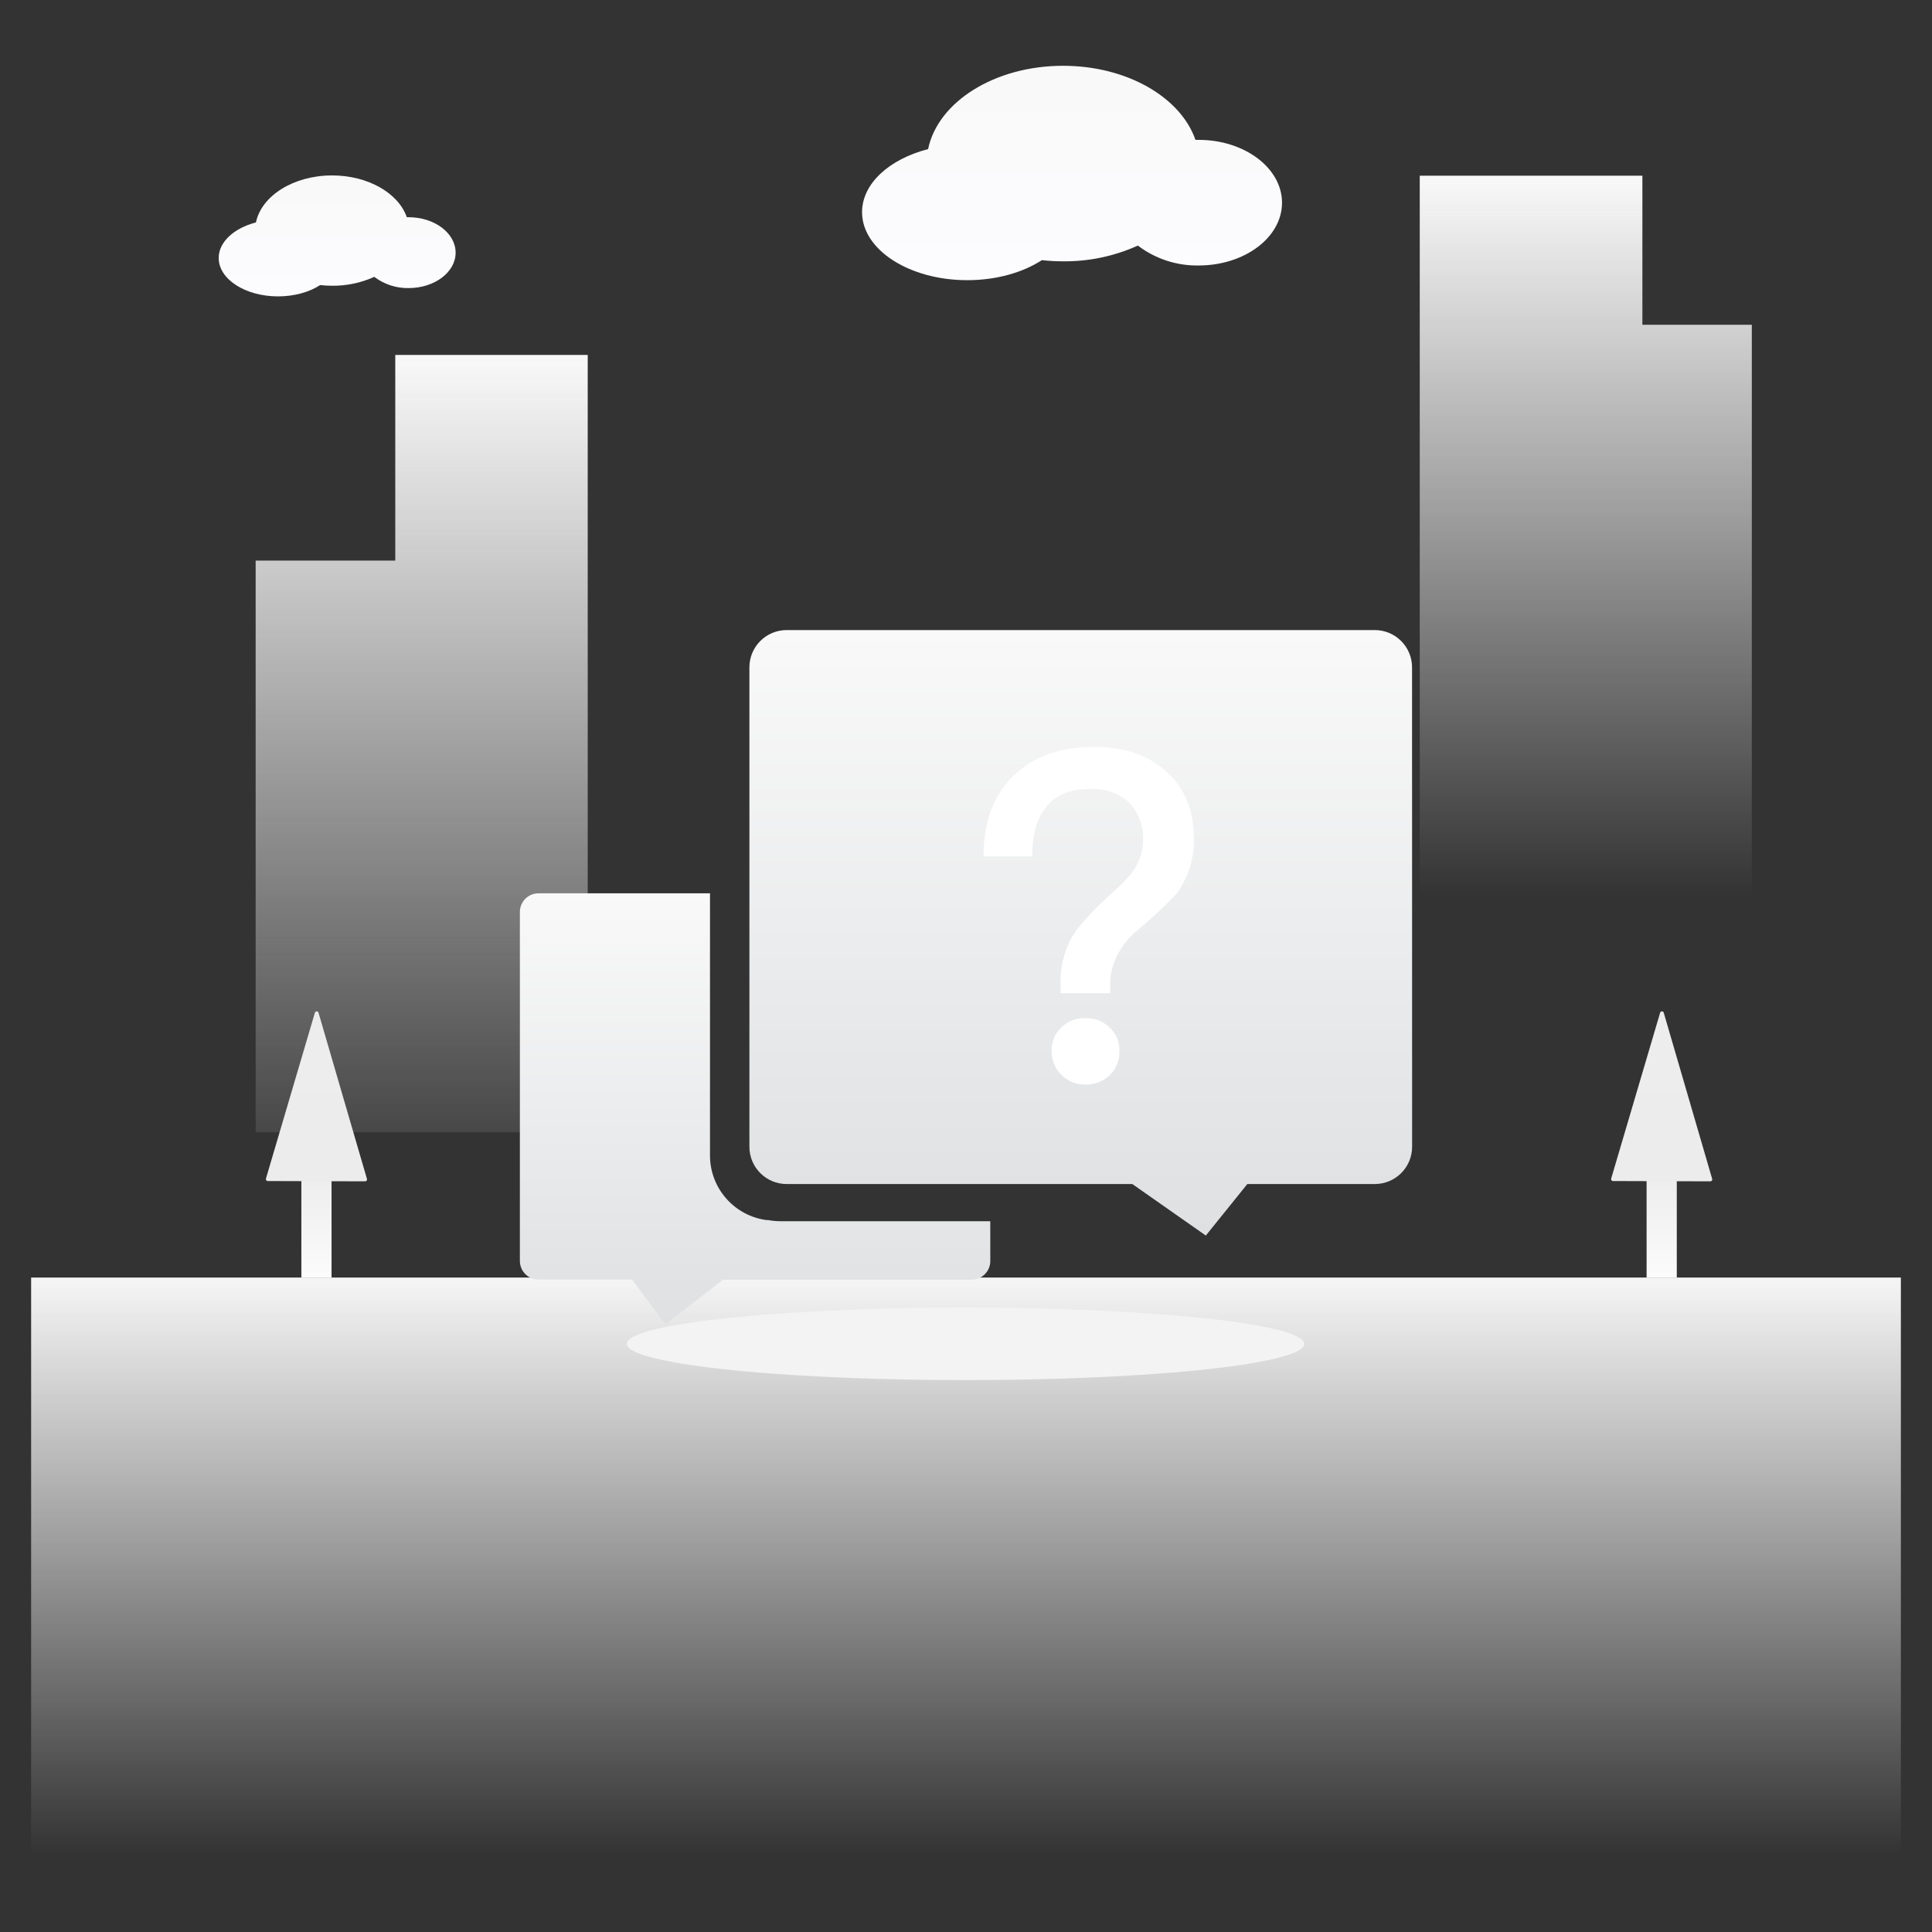 <svg xml:space="preserve" style="enable-background:new 0 0 1024 1024;" viewBox="0 0 1024 1024" y="0px" x="0px" xmlns:xlink="http://www.w3.org/1999/xlink" xmlns="http://www.w3.org/2000/svg" version="1.1">
<rect x="0" y="0" width="1024" height="1024" fill="#333333" stroke="none"/>
<style type="text/css">
	.st0{fill:url(#SVGID_1_);}
	.st1{fill:url(#SVGID_2_);}
	.st2{fill:url(#SVGID_3_);}
	.st3{fill:url(#SVGID_4_);}
	.st4{fill:url(#SVGID_5_);}
	.st5{fill:url(#SVGID_6_);}
	.st6{fill:url(#SVGID_7_);}
	.st7{fill:url(#SVGID_8_);}
	.st8{fill:url(#SVGID_9_);}
	.st9{fill:#F3F3F3;}
	.st10{fill:url(#SVGID_10_);}
	.st11{fill:url(#SVGID_11_);}
	.st12{fill:url(#SVGID_12_);}
	.st13{fill:url(#SVGID_13_);}
	.st14{fill:url(#SVGID_14_);}
	.st15{fill:url(#SVGID_15_);}
	.st16{fill:url(#SVGID_16_);}
	.st17{fill:url(#SVGID_17_);}
	.st18{fill:url(#SVGID_18_);}
	.st19{fill:url(#SVGID_19_);}
	.st20{fill:url(#SVGID_20_);}
	.st21{fill:url(#SVGID_21_);}
	.st22{fill:url(#SVGID_22_);}
	.st23{fill:url(#SVGID_23_);}
	.st24{fill:url(#SVGID_24_);}
	.st25{fill:url(#SVGID_25_);}
	.st26{fill:url(#SVGID_26_);}
	.st27{fill:url(#SVGID_27_);}
	.st28{fill:url(#SVGID_28_);}
	.st29{fill:url(#SVGID_29_);}
	.st30{fill:url(#SVGID_30_);}
	.st31{fill:url(#SVGID_31_);}
	.st32{fill:url(#SVGID_32_);}
	.st33{fill:url(#SVGID_33_);}
	.st34{fill:url(#SVGID_34_);}
	.st35{fill:url(#SVGID_35_);}
	.st36{fill:url(#SVGID_36_);}
	.st37{fill:url(#SVGID_37_);}
	.st38{fill:url(#SVGID_38_);}
	.st39{fill:url(#SVGID_39_);}
	.st40{fill:url(#SVGID_40_);}
	.st41{fill:url(#SVGID_41_);}
	.st42{fill:url(#SVGID_42_);}
	.st43{fill:url(#SVGID_43_);}
	.st44{fill:url(#SVGID_44_);}
	.st45{fill:url(#SVGID_45_);}
	.st46{fill:url(#SVGID_46_);}
	.st47{fill:url(#SVGID_47_);}
	.st48{fill:url(#SVGID_48_);}
	.st49{fill:url(#SVGID_49_);}
	.st50{fill:url(#SVGID_50_);}
	.st51{fill:url(#SVGID_51_);}
	.st52{fill:url(#SVGID_52_);}
	.st53{fill:url(#SVGID_53_);}
	.st54{fill:url(#SVGID_54_);}
	.st55{fill:url(#SVGID_55_);}
	.st56{fill:url(#SVGID_56_);}
	.st57{fill:url(#SVGID_57_);}
	.st58{fill:url(#SVGID_58_);}
	.st59{fill:url(#SVGID_59_);}
	.st60{fill:url(#SVGID_60_);}
	.st61{fill:url(#SVGID_61_);}
	.st62{fill:url(#SVGID_62_);}
	.st63{fill:url(#SVGID_63_);}
	.st64{fill:url(#SVGID_64_);}
	.st65{fill:url(#SVGID_65_);}
	.st66{fill:url(#SVGID_66_);}
	.st67{fill:url(#SVGID_67_);}
	.st68{fill:url(#SVGID_68_);}
	.st69{fill:url(#SVGID_69_);}
	.st70{fill:url(#SVGID_70_);}
	.st71{fill:url(#SVGID_71_);}
	.st72{fill:url(#SVGID_72_);}
	.st73{fill:url(#SVGID_73_);}
	.st74{fill:url(#SVGID_74_);}
	.st75{fill:url(#SVGID_75_);}
	.st76{fill:url(#SVGID_76_);}
	.st77{fill:url(#SVGID_77_);}
	.st78{fill:url(#SVGID_78_);}
	.st79{fill:url(#SVGID_79_);}
	.st80{fill:url(#SVGID_80_);}
	.st81{fill:url(#SVGID_81_);}
	.st82{fill:url(#SVGID_82_);}
	.st83{fill:url(#SVGID_83_);}
	.st84{fill:url(#SVGID_84_);}
	.st85{fill:url(#SVGID_85_);}
	.st86{fill:url(#SVGID_86_);}
	.st87{fill:url(#SVGID_87_);}
	.st88{fill:url(#SVGID_88_);}
	.st89{fill:url(#SVGID_89_);}
	.st90{fill:url(#SVGID_90_);}
	.st91{fill:url(#SVGID_91_);}
	.st92{fill:url(#SVGID_92_);}
	.st93{fill:url(#SVGID_93_);}
	.st94{fill:url(#SVGID_94_);}
	.st95{fill:url(#SVGID_95_);}
	.st96{fill:url(#SVGID_96_);}
	.st97{fill:url(#SVGID_97_);}
	.st98{fill:url(#SVGID_98_);}
	.st99{fill:url(#SVGID_99_);}
	.st100{fill:url(#SVGID_100_);}
	.st101{fill:url(#SVGID_101_);}
	.st102{fill:url(#SVGID_102_);}
	.st103{fill:url(#SVGID_103_);}
	.st104{fill:url(#SVGID_104_);}
	.st105{fill:url(#SVGID_105_);}
	.st106{fill:url(#SVGID_106_);}
	.st107{fill:url(#SVGID_107_);}
	.st108{fill:url(#SVGID_108_);}
	.st109{fill:url(#SVGID_109_);}
	.st110{fill:url(#SVGID_110_);}
	.st111{fill:url(#SVGID_111_);}
	.st112{fill:url(#SVGID_112_);}
	.st113{fill:url(#SVGID_113_);}
	.st114{fill:url(#SVGID_114_);}
	.st115{fill:url(#SVGID_115_);}
	.st116{fill:url(#SVGID_116_);}
	.st117{fill:url(#SVGID_117_);}
	.st118{fill:url(#SVGID_118_);}
	.st119{fill:url(#SVGID_119_);}
	.st120{fill:url(#SVGID_120_);}
	.st121{fill:url(#SVGID_121_);}
	.st122{fill:url(#SVGID_122_);}
	.st123{fill:url(#SVGID_123_);}
	.st124{fill:url(#SVGID_124_);}
	.st125{fill:url(#SVGID_125_);}
	.st126{fill:url(#SVGID_126_);}
	.st127{fill:url(#SVGID_127_);}
	.st128{fill:url(#SVGID_128_);}
	.st129{fill:url(#SVGID_129_);}
	.st130{fill:url(#SVGID_130_);}
	.st131{fill:url(#SVGID_131_);}
	.st132{fill:url(#SVGID_132_);}
	.st133{fill:url(#SVGID_133_);}
	.st134{fill:url(#SVGID_134_);}
	.st135{fill:url(#SVGID_135_);}
	.st136{fill:url(#SVGID_136_);}
	.st137{fill:url(#SVGID_137_);}
	.st138{fill:url(#SVGID_138_);}
	.st139{fill:url(#SVGID_139_);}
	.st140{fill:url(#SVGID_140_);}
	.st141{fill:url(#SVGID_141_);}
	.st142{fill:url(#SVGID_142_);}
	.st143{fill:url(#SVGID_143_);}
	.st144{fill:url(#SVGID_144_);}
	.st145{fill:url(#SVGID_145_);}
	.st146{fill:url(#SVGID_146_);}
	.st147{fill:url(#SVGID_147_);}
	.st148{fill:url(#SVGID_148_);}
	.st149{fill:url(#SVGID_149_);}
	.st150{fill:url(#SVGID_150_);}
	.st151{fill:url(#SVGID_151_);}
	.st152{fill:url(#SVGID_152_);}
	.st153{fill:url(#SVGID_153_);}
	.st154{fill:url(#SVGID_154_);}
	.st155{fill:url(#SVGID_155_);}
	.st156{fill:url(#SVGID_156_);}
	.st157{fill:url(#SVGID_157_);}
	.st158{fill:url(#SVGID_158_);}
	.st159{fill:url(#SVGID_159_);}
	.st160{fill:url(#SVGID_160_);}
	.st161{fill:url(#SVGID_161_);}
	.st162{fill:url(#SVGID_162_);}
	.st163{fill:url(#SVGID_163_);}
	.st164{fill:url(#SVGID_164_);}
	.st165{fill:url(#SVGID_165_);}
	.st166{fill:url(#SVGID_166_);}
	.st167{fill:url(#SVGID_167_);}
	.st168{fill:url(#SVGID_168_);}
	.st169{fill:url(#SVGID_169_);}
	.st170{fill:url(#SVGID_170_);}
	.st171{fill:url(#SVGID_171_);}
	.st172{fill:url(#SVGID_172_);}
	.st173{fill:url(#SVGID_173_);}
	.st174{fill:url(#SVGID_174_);}
	.st175{fill:url(#SVGID_175_);}
	.st176{fill:url(#SVGID_176_);}
	.st177{fill:url(#SVGID_177_);}
	.st178{fill:url(#SVGID_178_);}
	.st179{fill:url(#SVGID_179_);}
	.st180{fill:url(#SVGID_180_);}
	.st181{fill:url(#SVGID_181_);}
	.st182{fill:url(#SVGID_182_);}
	.st183{fill:url(#SVGID_183_);}
	.st184{fill:url(#SVGID_184_);}
	.st185{fill:url(#SVGID_185_);}
	.st186{fill:url(#SVGID_186_);}
	.st187{fill:url(#SVGID_187_);}
	.st188{fill:url(#SVGID_188_);}
	.st189{fill:url(#SVGID_189_);}
	.st190{fill:#FFFFFF;}
	.st191{fill:url(#SVGID_190_);}
	.st192{fill:url(#SVGID_191_);}
	.st193{fill:url(#SVGID_192_);}
	.st194{fill:url(#SVGID_193_);}
	.st195{fill:url(#SVGID_194_);}
	.st196{fill:url(#SVGID_195_);}
	.st197{fill:url(#SVGID_196_);}
	.st198{fill:url(#SVGID_197_);}
	.st199{fill:url(#SVGID_198_);}
	.st200{fill:url(#SVGID_199_);}
	.st201{fill:url(#SVGID_200_);}
	.st202{fill:url(#SVGID_201_);}
	.st203{fill:url(#SVGID_202_);}
	.st204{fill:url(#SVGID_203_);}
	.st205{fill:url(#SVGID_204_);}
	.st206{fill:url(#SVGID_205_);}
	.st207{fill:url(#SVGID_206_);}
	.st208{fill:url(#SVGID_207_);}
	.st209{fill:url(#SVGID_208_);}
	.st210{fill:url(#SVGID_209_);}
	.st211{fill:url(#SVGID_210_);}
	.st212{fill:url(#SVGID_211_);}
	.st213{fill:url(#SVGID_212_);}
	.st214{fill:url(#SVGID_213_);}
	.st215{fill:url(#SVGID_214_);}
	.st216{fill:url(#SVGID_215_);}
	.st217{fill:url(#SVGID_216_);}
	.st218{fill:url(#SVGID_217_);}
	.st219{fill:url(#SVGID_218_);}
	.st220{fill:url(#SVGID_219_);}
	.st221{fill:url(#SVGID_220_);}
	.st222{fill:url(#SVGID_221_);}
</style>
<g id="图层_2">
	<g>
		<linearGradient y2="148.501" x2="568.206" y1="34.872" x1="568.206" gradientUnits="userSpaceOnUse" id="SVGID_1_">
			<stop style="stop-color:#F9F9F9" offset="4.528621e-07"></stop>
			<stop style="stop-color:#FCFBFE" offset="1"></stop>
		</linearGradient>
		<path d="M635.28,74.13c-0.55,0-1.08,0-1.66,0c-7.83-22.55-36.28-39.26-70.18-39.26c-36.31,0-66.36,19.17-71.53,44.16
			c-20.51,5.31-35,18.21-35,33.44c0,19.87,24.97,36.03,55.76,36.03c15.45,0,29.44-4.06,39.54-10.61c3.73,0.41,7.48,0.61,11.23,0.61
			c13.67,0.14,27.2-2.7,39.65-8.34c9.25,7.04,20.6,10.75,32.22,10.55c24.4,0,44.19-14.9,44.19-33.26S659.68,74.13,635.28,74.13z" class="st0"></path>
		<linearGradient y2="157.09" x2="178.706" y1="92.979" x1="178.706" gradientUnits="userSpaceOnUse" id="SVGID_2_">
			<stop style="stop-color:#F9F9F9" offset="4.528621e-07"></stop>
			<stop style="stop-color:#FCFBFE" offset="1"></stop>
		</linearGradient>
		<path d="M216.55,115.13c-0.31,0-0.61,0-0.93,0c-4.42-12.72-20.47-22.15-39.6-22.15c-20.49,0-37.44,10.82-40.36,24.91
			c-11.57,3-19.75,10.28-19.75,18.87c0,11.21,14.09,20.33,31.46,20.33c8.72,0,16.61-2.29,22.31-5.99c2.1,0.23,4.22,0.34,6.33,0.35
			c7.71,0.08,15.35-1.53,22.37-4.71c5.22,3.97,11.62,6.07,18.18,5.95c13.77,0,24.93-8.41,24.93-18.77S230.32,115.13,216.55,115.13z" class="st1"></path>
		<linearGradient y2="983.435" x2="512" y1="671" x1="512" gradientUnits="userSpaceOnUse" id="SVGID_3_">
			<stop style="stop-color:#F9F9F9" offset="4.528621e-07"></stop>
			<stop style="stop-color:#FFFFFF;stop-opacity:0" offset="1"></stop>
		</linearGradient>
		<rect height="312" width="991" class="st2" y="677.13" x="16.5"></rect>
		<linearGradient y2="600.128" x2="223.5" y1="188.128" x1="223.5" gradientUnits="userSpaceOnUse" id="SVGID_4_">
			<stop style="stop-color:#F9F9F9" offset="4.528621e-07"></stop>
			<stop style="stop-color:#FFFFFF;stop-opacity:0.1" offset="1"></stop>
		</linearGradient>
		<polygon points="209.5,188.13 209.5,297.13 135.5,297.13 135.5,600.13 209.5,600.13 258.5,600.13 311.5,600.13 
			311.5,188.13" class="st3"></polygon>
		
			<linearGradient gradientTransform="matrix(-1 0 0 1 10482 0)" y2="475.128" x2="9641.5" y1="93.128" x1="9641.5" gradientUnits="userSpaceOnUse" id="SVGID_5_">
			<stop style="stop-color:#F9F9F9" offset="4.528621e-07"></stop>
			<stop style="stop-color:#FFFFFF;stop-opacity:0" offset="1"></stop>
		</linearGradient>
		<polygon points="870.5,93.13 870.5,172.13 928.5,172.13 928.5,475.13 854.5,475.13 805.5,475.13 752.5,475.13 
			752.5,93.13" class="st4"></polygon>
		<g>
			<linearGradient y2="676.186" x2="167.727" y1="623.06" x1="167.727" gradientUnits="userSpaceOnUse" id="SVGID_6_">
				<stop style="stop-color:#EDEDEE" offset="4.528621e-07"></stop>
				<stop style="stop-color:#FBFBFB" offset="1"></stop>
			</linearGradient>
			<rect height="53.05" width="16" class="st5" y="624.1" x="159.73"></rect>
			<linearGradient y2="624.484" x2="167.727" y1="534.272" x1="167.727" gradientUnits="userSpaceOnUse" id="SVGID_7_">
				<stop style="stop-color:#EDEDEE" offset="4.528621e-07"></stop>
				<stop style="stop-color:#ECECEC" offset="1"></stop>
			</linearGradient>
			<path d="M193.53,626.13l-51.62-0.16c-0.67,0-1.14-0.64-0.96-1.28l25.95-87.93c0.28-0.96,1.64-0.96,1.92,0
				l25.67,88.09C194.68,625.49,194.2,626.13,193.53,626.13z" class="st6"></path>
		</g>
		<g>
			<linearGradient y2="676.186" x2="880.727" y1="623.06" x1="880.727" gradientUnits="userSpaceOnUse" id="SVGID_8_">
				<stop style="stop-color:#EDEDEE" offset="4.528621e-07"></stop>
				<stop style="stop-color:#FBFBFB" offset="1"></stop>
			</linearGradient>
			<rect height="53.05" width="16" class="st7" y="624.1" x="872.73"></rect>
			<linearGradient y2="624.484" x2="880.727" y1="534.272" x1="880.727" gradientUnits="userSpaceOnUse" id="SVGID_9_">
				<stop style="stop-color:#EDEDEE" offset="4.528621e-07"></stop>
				<stop style="stop-color:#ECECEC" offset="1"></stop>
			</linearGradient>
			<path d="M906.53,626.13l-51.62-0.16c-0.67,0-1.14-0.64-0.96-1.28l25.95-87.93c0.28-0.96,1.64-0.96,1.92,0
				l25.67,88.09C907.68,625.49,907.2,626.13,906.53,626.13z" class="st8"></path>
		</g>
		<ellipse ry="19.2" rx="179.56" cy="712.27" cx="511.74" class="st9"></ellipse>
	</g>
	<g>
		
			<linearGradient gradientTransform="matrix(1 0 0 -1 0 -2106)" y2="-2807.953" x2="400.208" y1="-2579.465" x1="400.208" gradientUnits="userSpaceOnUse" id="SVGID_10_">
			<stop style="stop-color:#F0F0F2" offset="0"></stop>
			<stop style="stop-color:#F0F1F2;stop-opacity:0" offset="0"></stop>
			<stop style="stop-color:#F9F9F9" offset="0"></stop>
			<stop style="stop-color:#DEE0E2" offset="1"></stop>
			<stop style="stop-color:#FCFBFD" offset="1"></stop>
		</linearGradient>
		<path d="M406.76,646.73c-17.36-2.08-30.44-16.8-30.45-34.29V473.47h-90.86c-5.45-0.02-9.88,4.39-9.9,9.84
			c0,0.01,0,0.02,0,0.03v184.99c0,5.45,4.42,9.87,9.87,9.87c0.01,0,0.02,0,0.03,0h49.56l17.63,23.76l30.67-23.7H515
			c5.45,0,9.87-4.42,9.87-9.87l0,0v-21.12H413.83c-2.4,0.01-4.78-0.23-7.13-0.69L406.76,646.73z" class="st10"></path>
		
			<linearGradient gradientTransform="matrix(1 0 0 -1 0 -2106)" y2="-2760.873" x2="572.83" y1="-2439.953" x1="572.83" gradientUnits="userSpaceOnUse" id="SVGID_11_">
			<stop style="stop-color:#F0F0F2" offset="0"></stop>
			<stop style="stop-color:#F0F1F2;stop-opacity:0" offset="0"></stop>
			<stop style="stop-color:#F9F9F9" offset="0"></stop>
			<stop style="stop-color:#DEE0E2" offset="1"></stop>
			<stop style="stop-color:#FCFBFD" offset="1"></stop>
		</linearGradient>
		<path d="M748.42,353.72c0-10.92-8.85-19.77-19.77-19.77l0,0H416.94c-10.9,0-19.74,8.84-19.74,19.74
			c0,0.01,0,0.02,0,0.03v254.07c-0.02,10.9,8.81,19.75,19.71,19.77c0.01,0,0.02,0,0.03,0h183.2l38.97,27.31l22-27.31h67.57
			c10.92,0,19.77-8.85,19.77-19.77l0,0L748.42,353.72z" class="st11"></path>
		<path d="M617.99,408.85c9.84,8.61,14.77,20.4,14.77,35.17c0.36,10.79-2.97,21.37-9.43,30.01
			c-6.51,6.78-13.41,13.18-20.65,19.17c-4.28,3.52-7.8,7.87-10.34,12.79c-2.68,4.99-4.03,10.59-3.93,16.25v4.18h-26.31v-4.18
			c-0.31-8.08,1.37-16.11,4.9-23.38c3.14-6.88,12.57-16.97,27.81-30.49l4.18-4.68c4.27-5.02,6.7-11.36,6.88-17.95
			c0.38-7.4-2.19-14.66-7.13-20.18c-5.68-5.18-13.22-7.84-20.9-7.39c-11.09,0-19.2,3.46-24.11,10.59
			c-4.43,5.88-6.66,14.27-6.66,25.14h-25.8c0-17.95,5.15-31.99,15.49-42.3c10.34-10.31,24.58-15.71,42.77-15.71
			C595.36,395.8,608.16,399.98,617.99,408.85z M588.14,544.62c3.49,3.23,5.38,7.82,5.19,12.57c0.09,4.78-1.78,9.4-5.19,12.76
			c-3.47,3.22-8.05,4.98-12.79,4.9c-4.78,0.1-9.39-1.77-12.76-5.15c-3.39-3.29-5.27-7.84-5.19-12.57c-0.2-4.75,1.7-9.34,5.19-12.57
			c3.4-3.33,8.01-5.11,12.76-4.93C580.11,539.48,584.73,541.28,588.14,544.62z" class="st190"></path>
	</g>
</g>
<g id="图层_1">
</g>
</svg>
